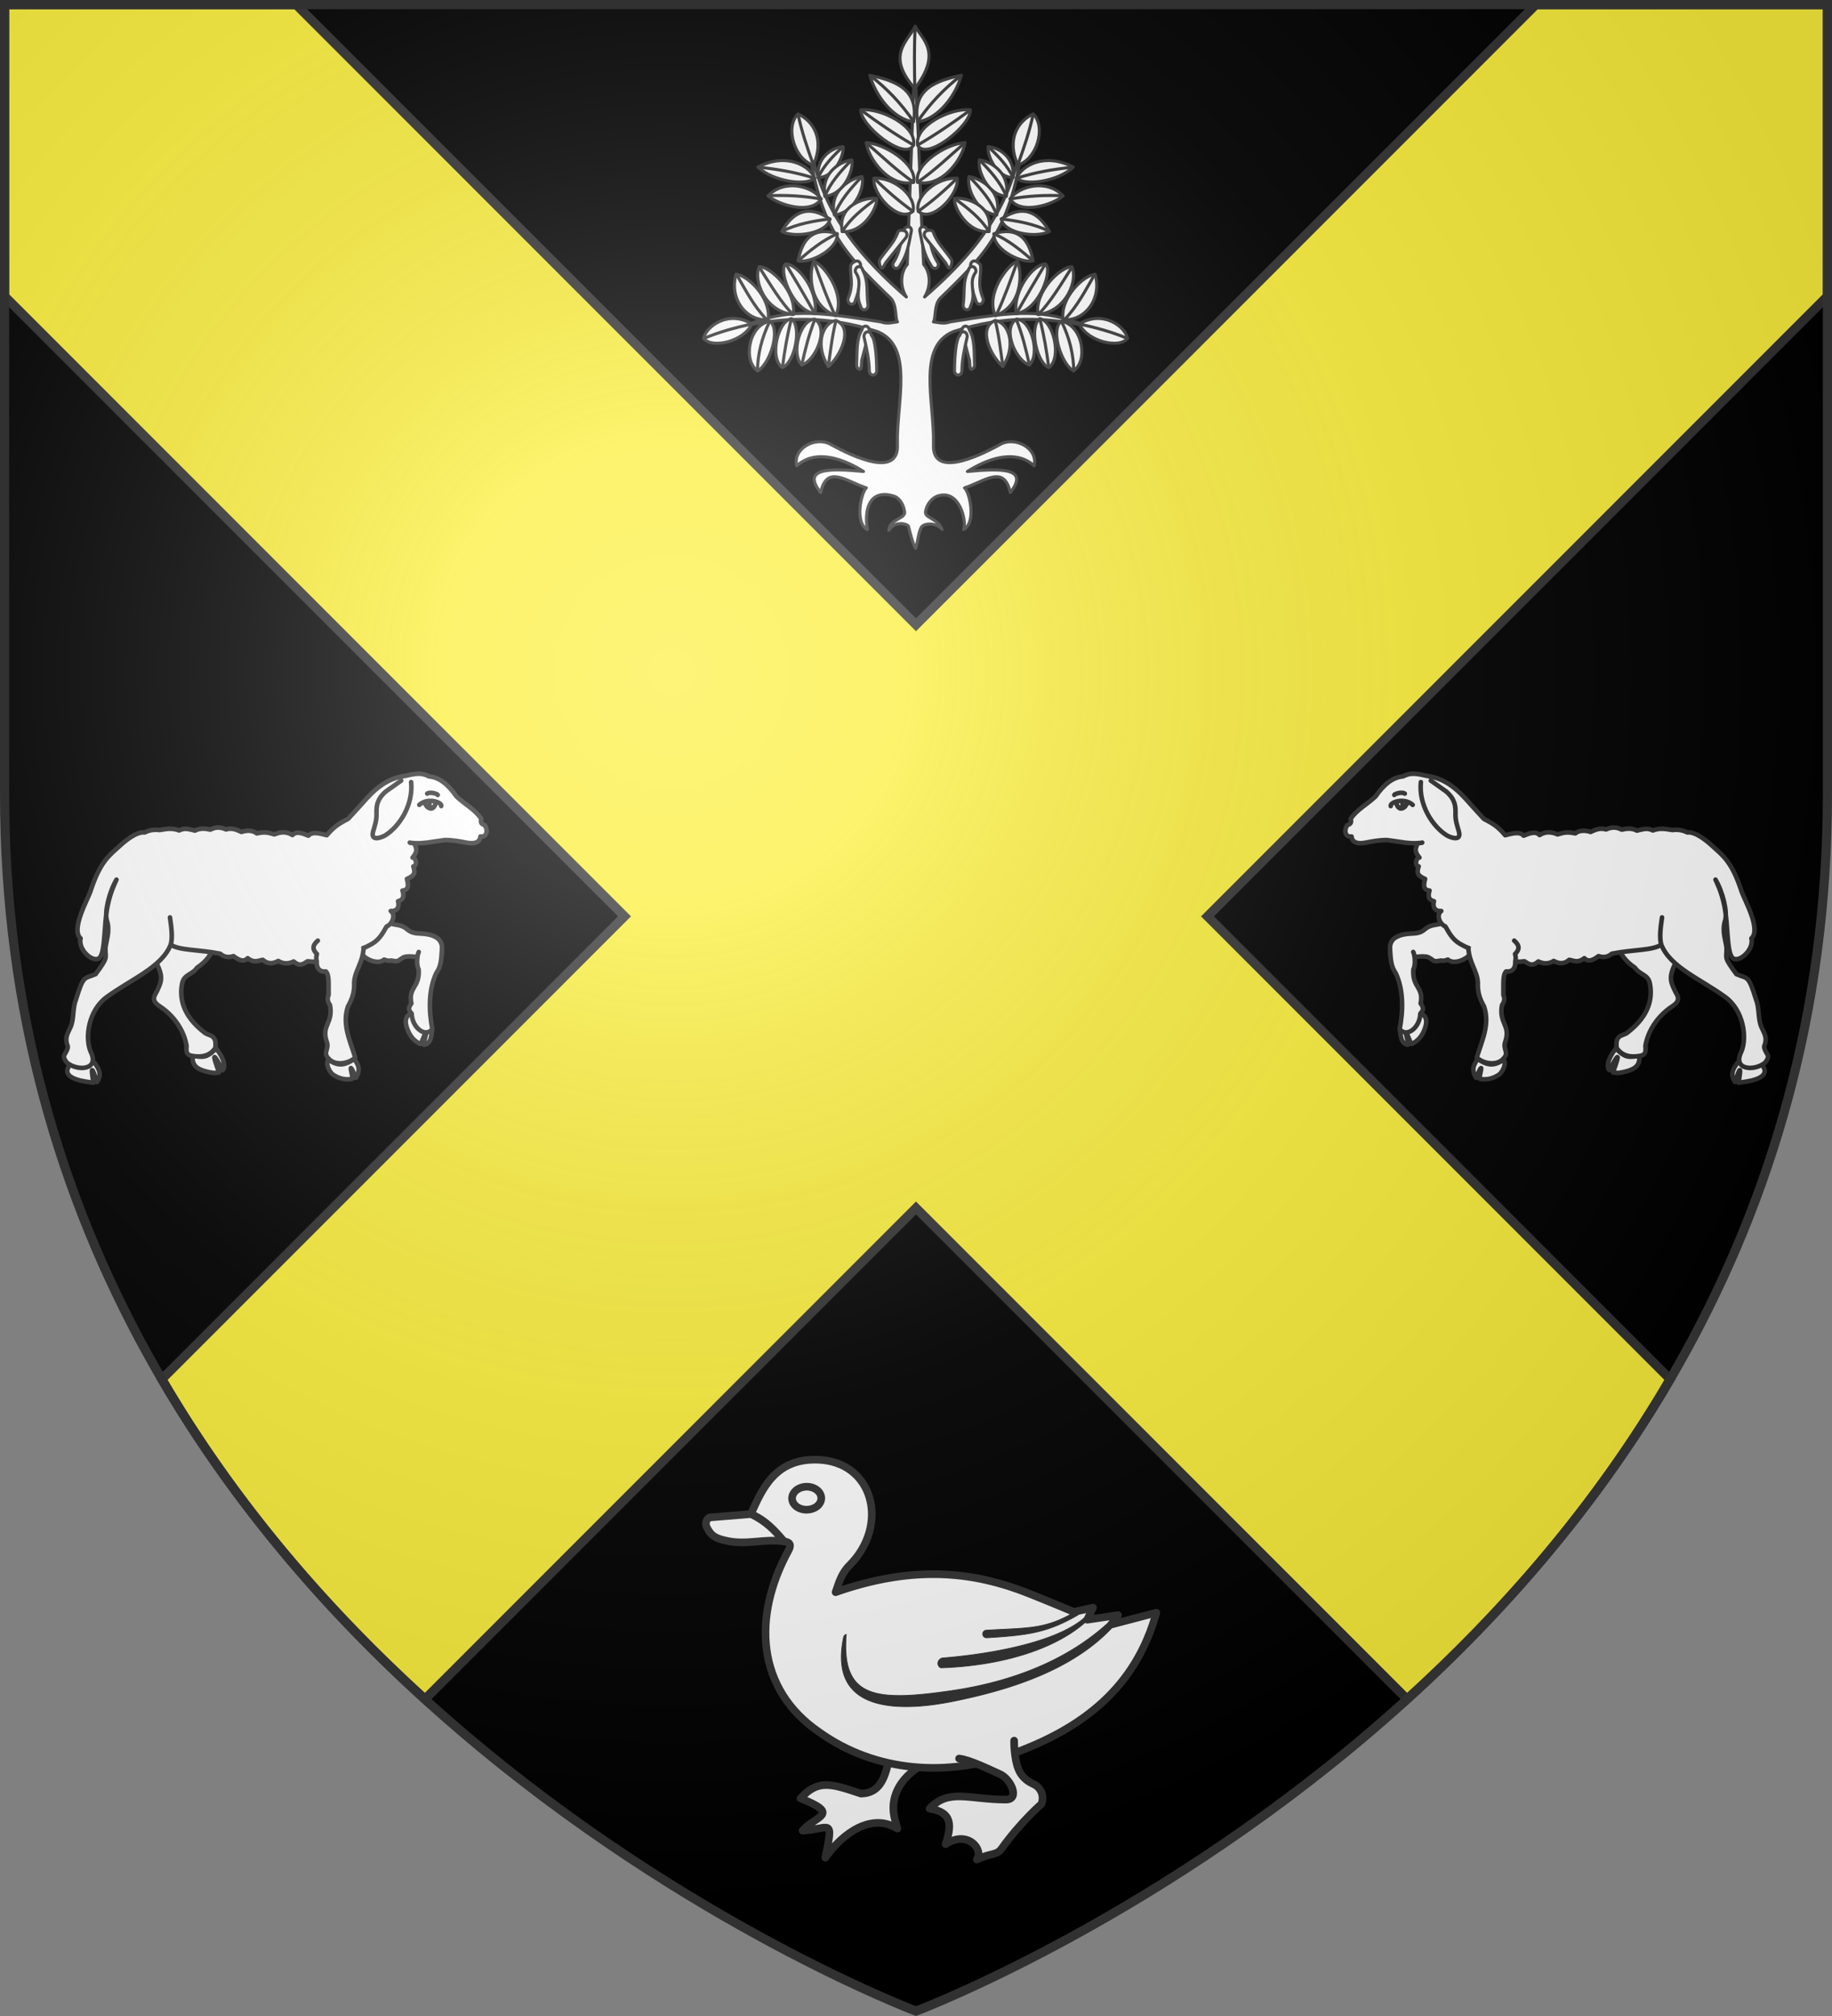 <svg xmlns="http://www.w3.org/2000/svg" xmlns:xlink="http://www.w3.org/1999/xlink" width="600" height="660" viewBox="-300 -300 600 660"><rect x="-300" y="-300" width="600" height="660" fill="#808080" stroke="none"/><radialGradient id="d" cx="-80" cy="-80" r="405" gradientUnits="userSpaceOnUse"><stop offset="0" stop-color="#fff" stop-opacity=".31"/><stop offset=".19" stop-color="#fff" stop-opacity=".25"/><stop offset=".6" stop-color="#6b6b6b" stop-opacity=".125"/><stop offset="1" stop-opacity=".125"/></radialGradient><path d="M-298.5-298.5h597v258.543C298.5 246.291 0 358.5 0 358.5S-298.5 246.291-298.5-39.957z"/><path fill="#fcef3c" stroke="#313131" stroke-width="3" d="M-298.5-298.5v95.469L-95.469 0-247 151.531c24.364 41.691 54.937 76.388 86.188 104.75L0 95.47 160.813 256.28c31.25-28.362 61.823-63.059 86.187-104.75L95.469 0 298.5-203.031V-298.5h-95.469L0-95.469-203.031-298.5z"/><g id="a" stroke="#313131" stroke-linecap="round" stroke-linejoin="round" stroke-width="2.021"><path d="M355.5 630.494c-1.8 2.66-2.92 4.6-.704 8.28 4.284-9.872 1.037.341 1.555.461 2.925.679 6.21-.134 8.755-2.005.898-.66 3.475-4.423 1.77-6.454-4.973 3.71-8.285 1.679-11.375-.282m-34.43-13.21c.584 2.267.074 6.214 3.553 6.945.697-.14-.87-3.997-.826-5.677.373-.133 2.167 5.489 2.518 5.327 2.74-1.257 4.45-3.277 5.668-6.28 1.599-3.94.736-6.544-1.794-7.132-1.743 6.086-5.539 6.491-9.118 6.817m150 13.77c-3.527 4.137-3.98 6.712-1.983 9.572 2.174-6.68 2.902-7.427 1.54.314 2.02-.3 15.707-1.296 10.32-7.965-4.576.857-8.062.443-9.877-1.92m-54.581-5.174c-2.41 2.868-4.702 7.364-2.894 9.515 4.422-8.243 4.736-7.45 1.612.979.699.203 1.581.289 2.675.229 8.745-1.339 8.963-4.14 9.141-7.622l-1.347.058c-4.381 1.214-6.084-.191-9.187-3.16" style="fill:#fff;fill-rule:evenodd;stroke:#313131;stroke-width:2.021;stroke-linecap:round;stroke-linejoin:round" transform="matrix(-.742 0 0 .742 79.825 -421.126)"/><path d="M442.977 587.81c-3.329 6.65-2.416 8.584.068 13.558 1.173 1.872 1.75 3.795-1.977 6.083-6.535 4.408-10.601 11.188-11.536 17.323.48 4.064-1.079 4.108-3.278 4.465-2.376.28-6.584.51-9.393-3.606-.732-5.903 2.386-5.236 4.487-6.581 10.539-8 11.238-16.072 10.174-21.79-.784-4.212-4.524-3.873-6.6-7.055-4.256-2.83-6.597-6.137-7.477-9.81l16.86-8.913 11.04 11.172zM349.476 566.774c-2.165 2.068-10.02 4.084-12.107 4.419-6.077.878-4.335 3.096-9.197 3.812-4.237.275-7.009.356-9.755 2.484-2.56 2.816-1.218 4.46-1.612 6.626.443 3.435 6.54 2.394 7.624 1.732 3.955-.296 8.216-1.342 10.02.187 2.118 1.23 1.354 1.638 4.859 1.01 1.284.277 2.146-.074 3.02-.412 2.81 2.468 8.373-.247 9.56-2.19" style="fill:#fff;fill-rule:evenodd;stroke:#313131;stroke-width:2.021;stroke-linecap:round;stroke-linejoin:round" transform="matrix(-.742 0 0 .742 79.825 -421.126)"/><path d="M316.82 582.34c.317 4.44.43 7.345 2.499 10.25 3.487 7.378 3.301 16.63 1.752 24.694 3.065 3.999 8.933-.64 9.118-6.817.684-.988 2.148-1.852.138-4.467 1.472-7.443-3.76-6.798-3.224-15.048 1.153-2.08.6-6.549-.046-7.693M327.265 504.62c-1.539-.021-3.08.274-4.665 1.171-4.76.377-8.677 3.783-12.165 8.841-3.74 3.528-8.43 5.922-10.971 9.885.256 1.184.344 2.307-1.428 2.706-1.686 2.21-1.082 5.564 1.79 5.091.118 2.01 1.805 3.62 6.413 2.687 2.574-.522 5.842-1.133 9.292-1.109 5.696.672 9.83 1.86 14.972 1.234-.644.123-1.23.184-1.64.17-.2 1.863-1.977 2.87.925 6.334-.948-.64-2.65 3.386-.336 3.861-.644 2.352-1.225 3.807 2.83 5.552-.612 2.487-1.036 4.865 1.968 5.125-.78 2.366-.486 4.137 1.948 4.713-.722 2.416.337 4.544 3.229 4.308-2.292 1.62-.867 5.648 1.835 6.856 4.168 7.651 5.944 7.227 12.824 10.93 5.071 2.728 13.084 5.453 22.078 4.403 1.406.83 3.244 2.748 6.089.076 2.502 1.22 4.795 1.043 6.8-.219 2.275 1.21 4.565 1.54 6.846-.499 2.053.347 3.801 1.542 6.664-.732 1.839 1.971 4.043.764 6.255-.908 2.013.656 3.981.591 5.884-1.066 9.435-1.888 17.906-1.369 21.846-3.974-.96-3.174-.25-8.026.325-12.037-.62 3.926-1.287 9.395-.325 12.037 3.961 10.002 17.361 15.156 28.232 23.093 8.154 5.952 9.71 18.05 7.094 24.094-4.133 8.193 5.854 8.74 10.503 4.836 2.15-2.647 1.04-3.484.469-4.495-1.094-2.024-1.025-2.644-.511-3.685.94-3.318-.603-5.113-1.492-7.308-1.72-3.459-.877-8.356-2.45-12.25-3.445-11.247-3.704-9.077-8.713-11.311-5.666-7.707-4.298-6.712-4.324-11.121-.017-2.774-2.22-7.527-.682-12.356 1.189-3.731-.942-12.672-4.197-18.193.08.303 2.735 5.205 4.002 11.985 1.559 8.339.952 18.998 3.206 22.172 2.38 3.354 9.962-3.003 8.642-8.273 4.45-3.832-3.28-17.45-4.26-20.473-4.37-13.463-8.264-15.957-13.188-20.452-2.643-2.413-7.341-6.203-10.867-5.807-1.959-1.009-4.136-1.35-6.561-1.052-2.524-.307-4.945-1.165-8.648.17-2.094-.957-3.218-.902-7.006.081-2.578-1.385-5.205-.745-6.723-.432-2.252-1.156-4.366-1.236-6.972-.08-2.721-.908-5.014.33-6.777 1.106-2.835-.987-5.526-.483-6.725.639-4.39-.95-5.488-.1-7.84.44-2.973-1.27-5.456-1.243-7.938.3-1.811-1.94-4.592-.693-7.06.27-1.787-2.264-6.396-.551-8.105-.194-3.81-4.55-6.436-5.575-9.438-7.243-1.999-2.136-3.953-4.313-5.922-6.476-5.328-6.199-10.87-11.375-19.152-12.442-1.951-.411-3.901-.953-5.88-.98m3.75 30.378-.064.086c-.103.015-.216.008-.32.02.122-.024.257-.077.384-.106" style="fill:#fff;fill-rule:evenodd;stroke:#313131;stroke-width:2.021;stroke-linecap:round;stroke-linejoin:round" transform="matrix(-.742 0 0 .742 79.825 -421.126)"/><path fill="#313131" stroke-width=".674" d="m321.561 517.384.228.81-.44.709c.377.288 1.343-.291 1.348-.653.05-.565-.017-.887-1.136-.866" transform="matrix(-.742 0 0 .742 79.825 -421.126)"/><path fill="none" d="M318.682 513.982c.016-.393 3.265-1.547 4.651-.584m-6.2 5.495c-.435-1.7 5.97-3.926 9.69-.523m-7.227-1.011c.164 1.536 1.226 2.843 2.294 2.601 1.85-.365 1.994-1.866 2.788-2.706" transform="matrix(-.742 0 0 .742 79.825 -421.126)"/><path fill="#fff" d="M330.426 508.316c-1.006 10.048 5.1 19.471 11.25 23.389 1.55.988 6.782 3.052 5.54-1.511-.896-3.294-1.575-4.713-1.51-8.11.057-3.089-.09-6.056-4.03-9.57l-6.884-4.87" transform="matrix(-.742 0 0 .742 79.825 -421.126)"/><path d="M351.397 581.423c.214 6.434 3.99 10.243 4.173 15.392-.172 4.437.986 7.326 2.726 10.479 2.661 7.77-.78 14.774-3.209 22.545 3.426 3.134 9.133 3.428 11.603.639 3.086-2.905-.408-4.198 1.07-7.842 2.283-7.167-2.975-7.825-1.534-15.916 1.377-1.903 1.136-3.265.618-4.484.122-4.147-.435-8.719 1.2-10.376 2.126.308 4.282-.787 4.043-4.514.395-1.294.15-2.239-.081-3.194 2.63-2.567 1.332-4.376-.391-5.884" style="fill:#fff;fill-rule:evenodd;stroke:#313131;stroke-width:2.021;stroke-linecap:round;stroke-linejoin:round" transform="matrix(-.742 0 0 .742 79.825 -421.126)"/></g><use xlink:href="#a" width="100%" height="100%" transform="matrix(-1 0 0 1 0 0)"/><g stroke="#313131" stroke-linecap="round" stroke-linejoin="round" stroke-width="2.804" transform="matrix(.357 0 0 .356 -196.643 -128.936)"><path d="m549.405-419.424-6.61 182.116c-5.62 6.04-7.5 19.352-.832 29.887-67.317-58.265-83.101-102.881-91.328-154.858 8.81 89.41 32.829 113.17 77.021 156.099 5.75 5.931 3.943 19.21 6.185 21.647-6.68.885-9.414 2.032-15.615-.052-62.454-10.084-84.989-11.728-123.747 3.433 35.41-7.05 73.058-9.994 120.757 5.488 34.058 13.707 17.716 64.64 18.52 103.34 1.935 31.325-38.983 12.827-61.372.391-13.63-7.57-34.856 3.767-30.975 19.744 18.905-16.938 46.122-4.392 61.253 5.25-33.215-3.242-56.592-2.613-39.3 19.38 5.627-25.926 22.926-10.574 41.934-4.291-4.46 3.443-11.235 31.684.867 38.349-3.5-22.666 4.58-37.124 24.533-30.758 4.26 1.36 8.64 6.711 9.713 14.64.83 6.128-14.325 6.81-14.484 16.808 5.46-9.38 17.468-5.88 18.027-3.625 1.98 7.982 3.89 15.71 6.501 20.137 2.055-5.51 2.157-12.756 5.055-19.044 1.826-3.962 13.306-5.324 19.265 1.715-4.102-10.365-16.3-10.445-15.219-16.46 1.244-6.914 5.567-11.924 10.56-14.112C590.996-31.678 597.613-.407 594.484 6.5c12.102-6.665 5.327-34.906.867-38.35 19.008-6.282 36.307-21.634 41.934 4.292 17.291-21.993-6.086-22.622-39.3-19.38 15.131-9.642 42.331-22.188 61.236-5.25 3.88-15.977-17.328-27.314-30.958-19.744-22.389 12.436-63.307 30.934-61.373-.39.805-38.7-15.538-89.634 18.52-103.341 47.7-15.483 85.348-12.538 120.757-5.488-38.758-15.16-61.292-13.517-123.747-3.433-6.2 2.084-8.935.937-15.615.052 2.242-2.437.435-15.716 6.185-21.647 44.193-42.93 68.21-66.69 77.021-156.099-8.226 51.977-24.01 96.593-91.328 154.858 6.669-10.535 4.789-23.846-.832-29.887-2.811-47.99-4.764-138.002-8.445-182.116M394.48-181.152c-3.609.687-7.067 1.434-10.263 2.26 3.119-.57 6.608-1.357 10.263-2.26" style="fill:#fff;fill-rule:evenodd;stroke:#313131;stroke-width:2.804;stroke-linecap:round;stroke-linejoin:round"/><path d="M549.749-399.082c25.204-33.144 7.229-44.735.368-57.243-7.66 14.49-26.97 27.097-.368 57.243" style="fill:#fff;fill-rule:evenodd;stroke:#313131;stroke-width:2.804;stroke-linecap:round;stroke-linejoin:round"/><path fill="none" d="M549.696-398.86c-.255-19.274-.724-38.59.446-57.579"/><g id="c" stroke="#313131" stroke-linecap="round" stroke-linejoin="round" stroke-width="2.797"><path d="M476.084-282.351c-5.836-23.284 16.85-34.16 25.201-35.155 2.792 8.45-5.777 32.96-25.201 35.155m-14.992-34.28c-2.01-21.016 16.352-28.226 22.799-28.242 1.241 7.697-7.817 28.31-22.799 28.243" style="fill:#fff;fill-rule:evenodd;stroke:#313131;stroke-width:2.797;stroke-linecap:round;stroke-linejoin:round" transform="translate(-1.438 .346)scale(1.003)"/><path d="M416.883-184.925c10.416 7.428-.068 39.918-11.056 45.36-13.223-7.808-9.198-41.308 11.056-45.36m-16.415 2.516c-7.242 16.21-36.673 22.872-43.933 13.326 1.01-9.887 21.875-26.837 43.933-13.326m57.536-4.39c13.64 8.63.37 38.649-11.94 41.912-10.008-10.156-1.62-41.423 11.94-41.912m19.412 1.188c16.38 6.91 4.241 32.502-6.895 42.207-12.076-17.843-6.612-39.59 6.895-42.207m-40.573-1.633c9.623 8.15 2.595 40.618-8.451 44.832-12.326-8.781-3.991-43.323 8.451-44.832m40.416-2.752c-27.393-10.204-23.622-44.323-19.937-49.856 9.167 3.34 29.08 30.075 19.937 49.856m-18.993-1.834c-22.579-3.83-33.775-42.213-26.582-45.567 10.334.128 29.673 23.472 26.582 45.567m-19.882.825c-27.218-3.031-36.791-33.202-30.99-43.849 10.335.124 34.08 22.478 30.99 43.849m-23.043 4.475c-18.108 2.429-35.98-17.334-29.38-41.319 9.797.117 32.31 21.181 29.38 41.319m27.492-53.7c12.903 2.28 37.593-12.158 35.557-24.98-21.313-6.396-31.747 4.187-35.557 24.98m-14.976-27.025c12.29 6.596 41.903 1.456 44.004-11.358-19.447-13.38-33.415-6.973-44.004 11.358m35.974-29.83c-9.24 15.137-39.62 5.188-48.526-2.775 15.06-15.766 40.36-9.052 48.526 2.775m-5.933-19.113c-7.097 7.597-38.054 3.272-51.832-10.006 25.437-13.362 46.576-1.996 51.832 10.006m-1.182-11.822c-17.008-5.095-26.34-34.44-14.087-46.937 14.044 6.355 24.648 23.325 14.087 46.937m10.588 28.475c-4.09-23.243 16.996-32.686 24.604-33.2 2.095 8.473-6.913 32.12-24.604 33.2m15.882 32.367c-5.066-25.803 24.358-31.923 31.549-30.196.644 9.138-12.984 32.102-31.549 30.196m65.14-100.583c-18.928-2.31-35.377-24.96-39.863-42.642 21.48 4.772 45.241 11.783 39.863 42.642m.029 21.376c-7.85 15.257-49.116-18.339-48.208-32.31 18.126-1.977 51.402 14.796 48.208 32.31m.132 34.115c-23.062 5.161-41.762-22.703-43.39-36.304 16.084.497 46.854 19.35 43.39 36.304m-.61 26.516c-12.836 11.646-38.094-16.35-35.636-30.296 19.252-.875 38.833 16.98 35.635 30.296" style="fill:#fff;fill-rule:evenodd;stroke:#313131;stroke-width:2.797;stroke-linecap:round;stroke-linejoin:round" transform="translate(-1.438 .346)scale(1.003)"/><path fill="none" d="M457.382-239.341c5.717 16.381 11.633 32.763 19.2 49.145m-6.165 46.68c1.97-13.538 3.169-26.303 6.87-41.572M446.11-144.75c3.105-14.093 6.553-28.118 11.978-41.747m-26.422-50.73c9.19 15.34 18.165 30.572 26.422 45.446m-50.907-42.804c10.142 16.11 20.232 32.834 30.826 43.508m-51.611-36.815c8.238 14.26 15.668 28.922 27.479 41.395m14.62 43.685c1.843-14.738 4.384-29.476 8.103-44.213m-31.002 47.56c.21-15.032 3.84-30.063 11.097-45.094m-16.734 2.29c-14.686 3.306-29.288 7.114-43.509 13.21m122.163-96.023c-13.826 6.121-24.778 15.304-35.603 24.622m28.888-38.196c-15.038 1.788-29.84 4.517-43.665 11.147m35.473-29.435c-16.216-2.933-32.189-3.716-47.998-3.044m42.073-15.999c-16.329-5.4-33.705-8.236-51.446-10.176m50.378-2.262c-5.548-15.316-10.71-30.668-13.999-46.195m24.558 75.175c4.888-12.322 14.258-22.814 24.24-33.056m-15.459 50.253c4.68-12.783 14.4-23.992 24.81-34.985m-39.804.69c4.884-10.73 13.433-19.562 22.482-28.135m-.407 77.598c7.304-11.933 18.929-21.203 31.145-30.109m34.1-70.802c-11.344-16.727-24.765-30.546-39.723-42.21m39.73 63.835c-17.323-10.13-33.108-20.953-48.109-32.131m48.13 66.182c-15.506-10.663-29.075-23.897-43.317-36.237m42.657 62.834c-12.842-9.25-24.628-19.408-35.477-30.373" transform="translate(-1.438 .346)scale(1.003)"/><path fill="#fff" d="M544.093-271.467c-1.862-.46-3.936.939-4.65 3.135-3.177 10.026-2.842 19.468-9.8 30.125-.715 2.195.209 4.333 2.07 4.792 1.863.46 3.937-.939 4.651-3.135 6.694-10.041 7.775-20.083 9.8-30.125.715-2.196-.21-4.333-2.071-4.792m-46.915 31.332c1.87.428 3.092 2.61 2.74 4.893-1.567 10.407.662 17.65-4.812 31.31-.35 2.283-2.138 3.776-4.008 3.347-1.869-.428-3.091-2.61-2.74-4.893 5.903-14.325 1.635-20.174 2.453-30.262.35-2.282 4.498-4.824 6.367-4.395m7.972 59.794c1.87.428 3.092 2.61 2.741 4.893l-6.91 26.329c-.351 2.282-.04 8.757-1.91 8.329-1.87-.429-3.092-2.611-2.741-4.894.44-11.269-.267-23.356 4.813-31.31.35-2.283 2.138-3.776 4.007-3.347" transform="translate(-1.438 .346)scale(1.003)"/><path fill="#fff" d="M541.142-267.16c1.477 1.225 1.586 3.724.245 5.604l-18.395 22.906c-1.341 1.88-2.56 6.08-4.037 4.855s-2.634-6.083-1.293-7.963c5.867-8.773 13.219-15.23 16.56-25.266 1.34-1.88 5.444-1.36 6.92-.135m-43.27 32.2c-1.869.428-3.091 2.61-2.74 4.893 7.65 10.436-1.066 18.726 4.813 31.31.35 2.283 2.138 3.776 4.007 3.347 1.87-.428 3.092-2.61 2.741-4.893-1.604-10.437.764-20.874-4.813-31.31-.35-2.283-2.138-3.776-4.007-3.347m7.973 59.794c-1.87.428-3.092 2.61-2.74 4.893 2.479 10.699 4.731 20.874 4.812 31.31.351 2.283 2.138 3.776 4.008 3.347s3.092-2.61 2.74-4.893c-.075-10.437-1.252-28.478-4.812-31.31-.351-2.283-2.138-3.776-4.008-3.347" transform="translate(-1.438 .346)scale(1.003)"/></g><use xlink:href="#c" width="100%" height="100%" transform="matrix(-1 0 0 1 1100.906 0)"/></g><g stroke="#313131" stroke-linecap="round" stroke-linejoin="round" stroke-width="1.66"><g fill="#fff" fill-rule="evenodd"><path d="M680.142-112.219c-1.478 4.113-1.409 9.927-6.896 10.08-6.535-2.179-9.365-3.132-13.172 1.038 9.035 3.544 3.093 3.833.444 7.018 6.016-.337 6.815-3.135 4.956 5.885 3.99-5.667 10.238-9.721 15.678-6.335l-.539-2.01c-1.6-5.974 2.754-10.816 8-12.716" transform="matrix(1.505 0 0 1.506 -1031.233 441.015)"/><path d="m649.291-162.91 7.177 5.936c1.451.196 1.603.859.977 2.003-7.871 14.393-6.973 30.08 6.65 39.437 12.463 8.917 28.167 9.75 42.05 4.744 15.26-5.502 26.847-14.33 31.362-30.677l-9.842 2.578 1.515-2.047-6.709.993 1.243-2.626-4.142.936s-9.004-3.78-12.24-4.93c-11.582-4.119-24.017-4.839-39.62.639.678-1.935 1.238-4.074 3-5.822 8.701-8.63 5.353-22.564-6.866-22.979-9.308-.316-12.142 6.413-14.555 11.815" transform="matrix(1.505 0 0 1.506 -1031.233 441.015)"/><path d="M694.58-109.76c2.395.289 6.412 2.284 8.877 3.38 2.446 1.087 4.403 5.535 1.325 5.537-8.062.003-12.447-2.49-16.622 1.977 5.23.787 4.667 3.945 3.498 7.729 4.712-3.168 8.358 1.09 6.785 3.338 3.09-1.517 4.3-.848 5.395-2.384 4.09-5.733 8.651-9.69 8.651-9.69s.747-1.591-.317-3.16c-1.063-1.57-2.154-.913-3.94-3.12s-1.67-7.498-1.67-7.498" transform="matrix(1.505 0 0 1.506 -1031.233 441.015)"/></g><path fill="none" d="M662.34-168.75c1.675.398 2.627 1.805 2.108 3.129-.518 1.321-2.304 2.059-3.978 1.663-1.676-.396-2.607-1.783-2.088-3.106.389-.993 1.476-1.67 2.707-1.776.41-.035.832-.01 1.25.09" transform="matrix(1.505 0 0 1.506 -1031.233 441.015)"/><path fill-rule="evenodd" d="M649.291-162.91c3.731 1.62 5.444 4.096 6.678 5.759" transform="matrix(1.505 0 0 1.506 -1031.233 441.015)"/><path fill="#313131" stroke-width=".166" d="M719.483-141.455c-6.35 3.647-10.046 3.267-18.978 3.796a.822.822 0 1 0 .097 1.641c8.974-.531 13.195-1.13 19.713-4.873.856-.777.842-.634-.094-.846zm3.434.02c-5.229 6.054-20.676 8.919-32.052 9.828-1.14.44-1.167 1.708-.25 2.13 14.792-.525 26.388-4.785 32.508-10.915.59-.773.325-1.66-.206-1.044m5.018 1.301c-9.383 9.09-22.21 13.74-34.837 15.593-16.915 2.482-24.157 1.595-23.076-12.213a.82.82 0 0 0-.58.664c-3.51 16.73 12.767 16.146 23.953 13.877 12.483-2.532 26.78-6.999 35.442-17.074.352-.777-.176-.678-.902-.847" transform="matrix(1.505 0 0 1.506 -1031.233 441.015)"/><path fill="#fff" fill-rule="evenodd" d="M640.265-162.17s-1.35.74-.506 2.3c.896 1.658 1.682 2.258 4.439 2.818 4.387.89 7.791-.529 12.27.078-1.86-2.242-3.877-4.406-7.177-5.936z" transform="matrix(1.505 0 0 1.506 -1031.233 441.015)"/></g><path fill="url(#d)" d="M-298.5-298.5h597v258.543C298.5 246.291 0 358.5 0 358.5S-298.5 246.291-298.5-39.957z"/><path fill="none" stroke="#313131" stroke-width="3" d="M-298.5-298.5h597v258.503C298.5 246.206 0 358.398 0 358.398S-298.5 246.206-298.5-39.997z"/></svg>
